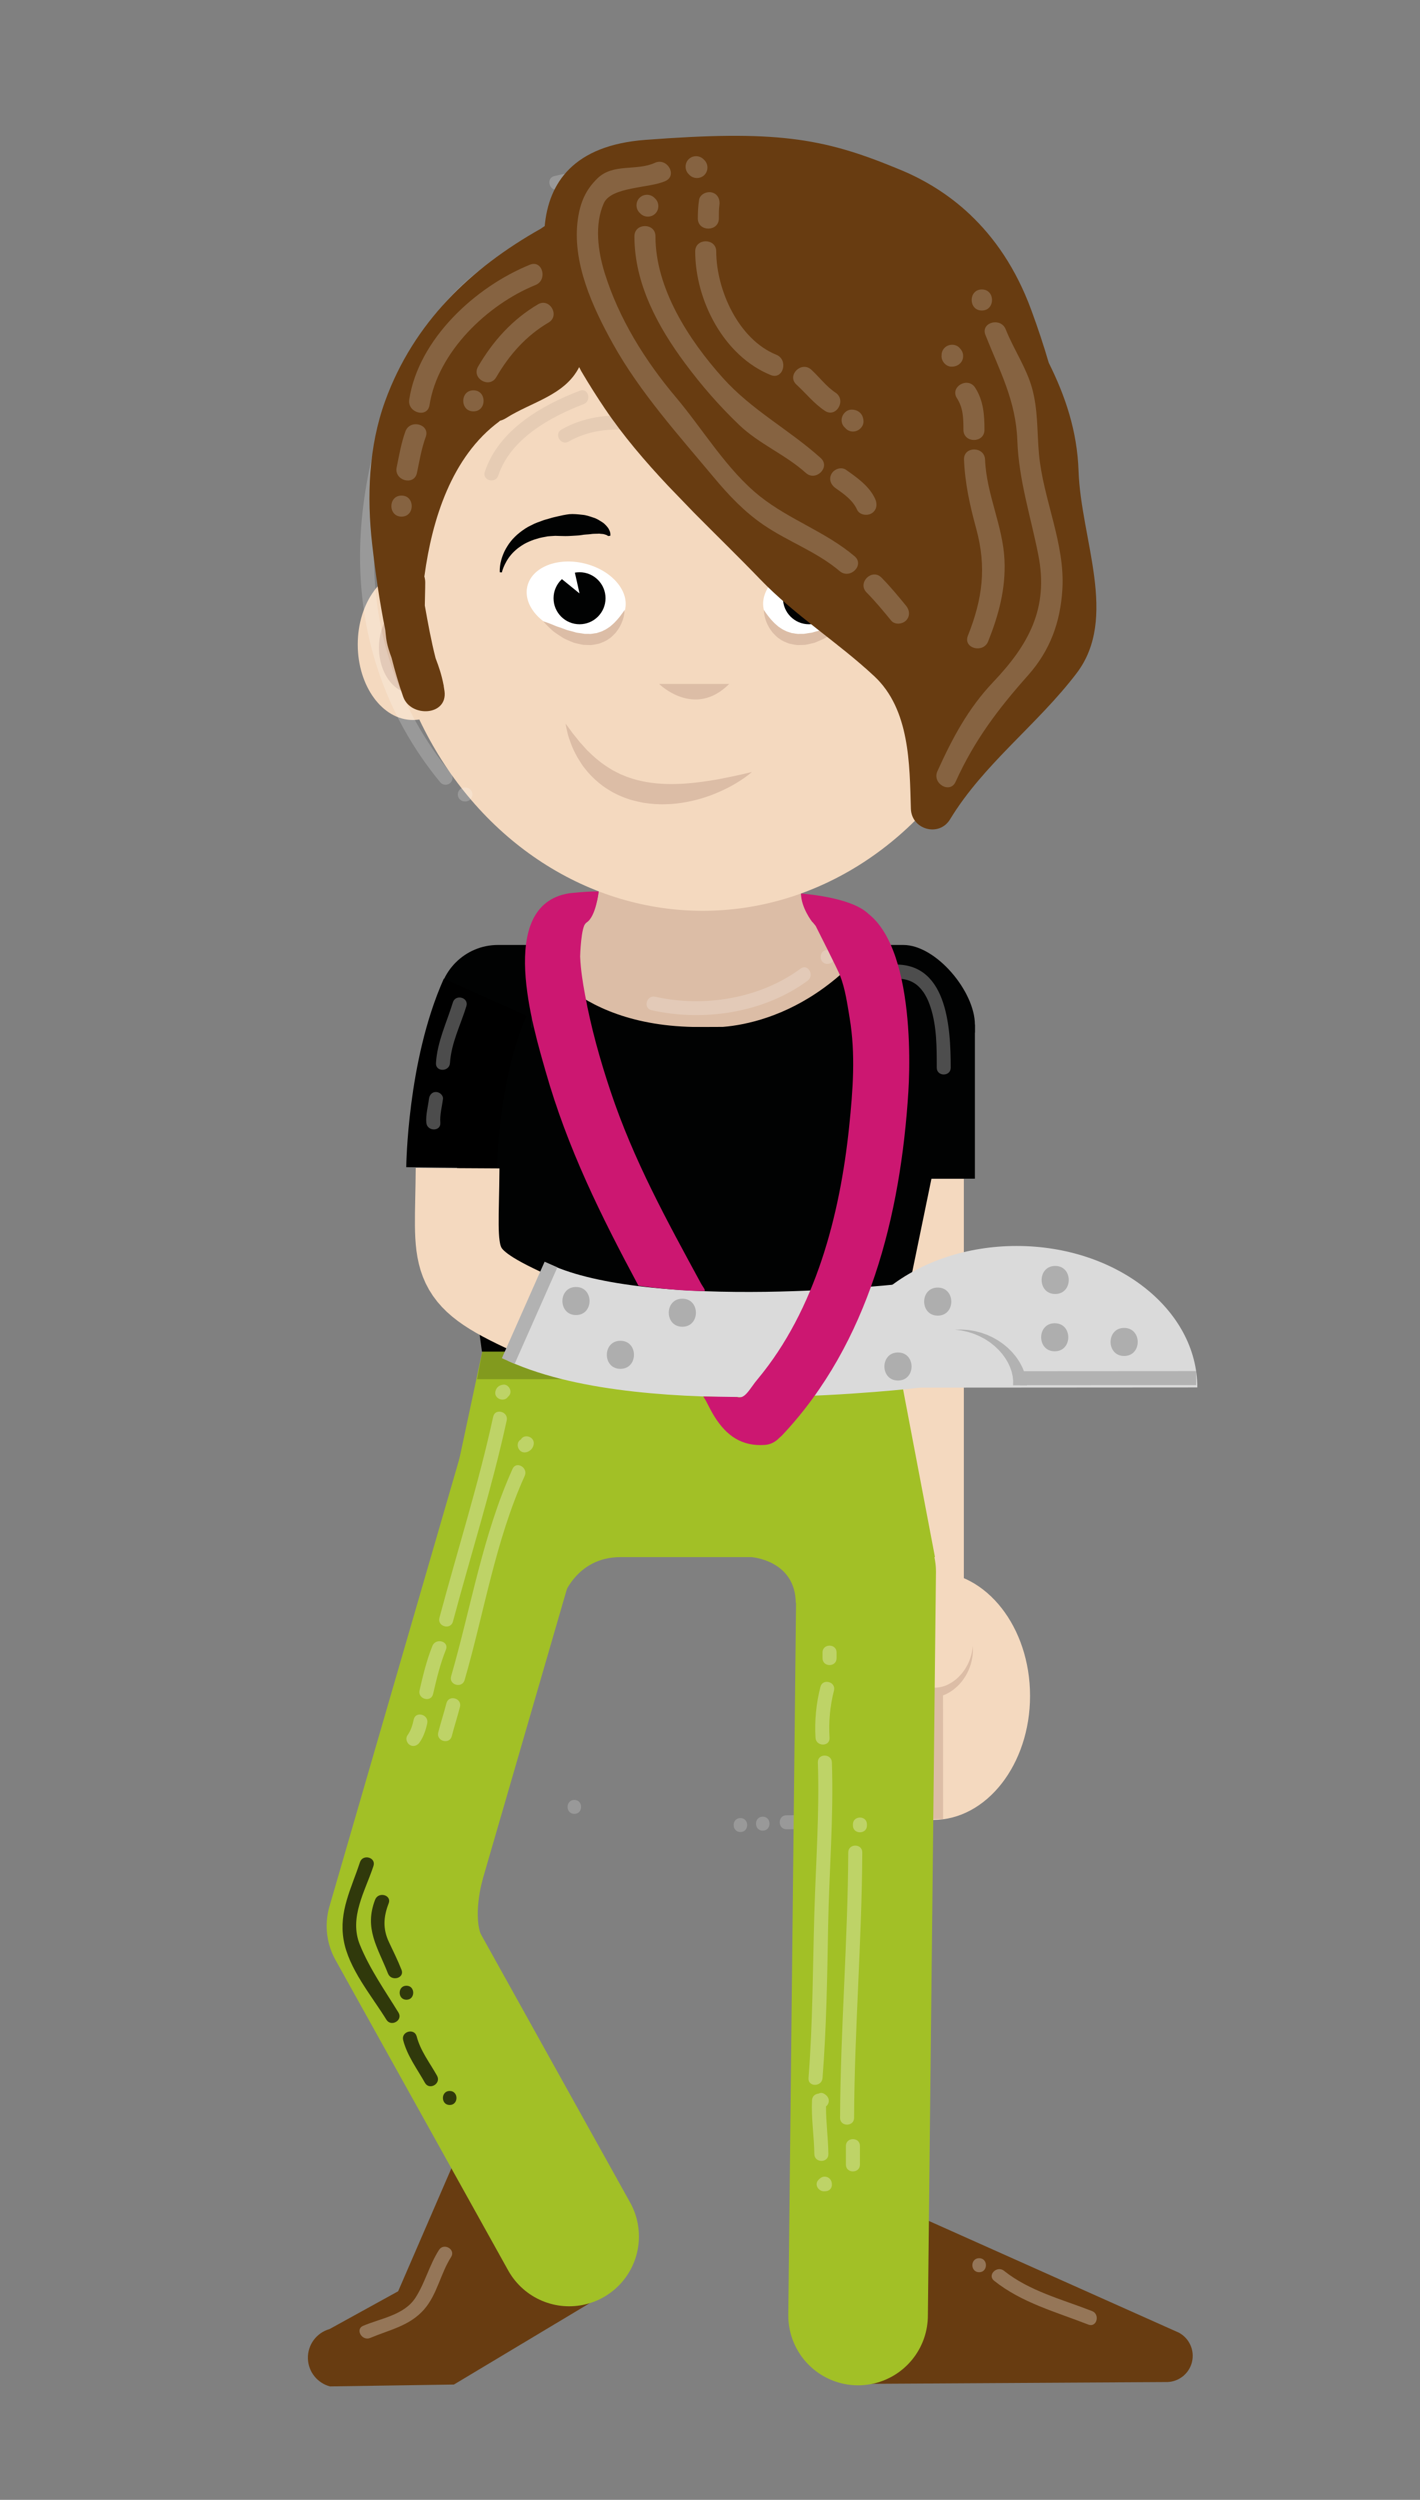 <?xml version="1.0" encoding="utf-8"?>
<!-- Generator: Adobe Illustrator 16.0.4, SVG Export Plug-In . SVG Version: 6.00 Build 0)  -->
<!DOCTYPE svg PUBLIC "-//W3C//DTD SVG 1.1//EN" "http://www.w3.org/Graphics/SVG/1.1/DTD/svg11.dtd">
<svg version="1.1" xmlns="http://www.w3.org/2000/svg" xmlns:xlink="http://www.w3.org/1999/xlink" x="0px" y="0px"
	 width="202.49px" height="356.28px" viewBox="0 0 202.49 356.28" enable-background="new 0 0 202.49 356.28" xml:space="preserve">
<rect x="0" y="0" width="202.49" height="356.28" fill="#808080" stroke="none"/>
<g id="BG">
</g>
<g id="Ebene_3">
</g>
<g id="Ebene_1">
	<g>
		
			<line fill="none" stroke="#F4D9BF" stroke-width="11.941" stroke-linejoin="round" stroke-miterlimit="10" x1="131.473" y1="168.014" x2="131.473" y2="225.561"/>
		<path fill="#DCBDA6" d="M75.69,134.685c16.248-0.723,7.316-19.084,7.316-19.084h16.839v34.918L73.773,139.29L75.69,134.685z"/>
		<path fill="#DCBDA6" d="M123.866,134.685c-16.247-0.723-7.318-19.084-7.318-19.084H99.709v34.918l26.071-11.229L123.866,134.685z"
			/>
		<path fill="#F4D9BF" d="M149.265,91.852c0,5.944-3.523,10.762-7.863,10.762c-4.343,0-7.864-4.818-7.864-10.762
			c0-5.945,3.521-10.763,7.864-10.763C145.741,81.089,149.265,85.907,149.265,91.852z"/>
		<path fill="#DCBDA6" d="M146.242,92.289c0,3.614-2.143,6.544-4.78,6.544c-2.642,0-4.782-2.93-4.782-6.544
			c0-3.613,2.141-6.543,4.782-6.543C144.1,85.745,146.242,88.675,146.242,92.289z"/>
		<ellipse fill="#F4D9BF" cx="58.878" cy="91.852" rx="7.864" ry="10.762"/>
		<ellipse fill="#DCBDA6" cx="58.818" cy="92.289" rx="4.78" ry="6.544"/>
		<path fill="#683C11" d="M71.133,293.409l-14.357,33.144l-9.789,5.39c-1.83,0.515-3.142,2.226-3.08,4.212
			c0.06,1.912,1.381,3.487,3.141,3.958l17.68-0.267l20.777-12.443L71.133,293.409z"/>
		<path fill="#683C11" d="M131.666,316.178l36.429,16.27c1.483,0.788,2.298,2.509,1.874,4.21c-0.41,1.643-1.845,2.754-3.451,2.832
			l-44.627,0.269L131.666,316.178z"/>
		<polygon fill="#A2C026" points="133.326,221.92 62.519,221.92 68.782,192.56 127.742,192.56 		"/>
		<path opacity="0.2" fill-rule="evenodd" clip-rule="evenodd" fill="#010202" d="M90.707,199.52 M115.41,196.563h13.197
			l-0.865-3.981H68.785l-0.748,3.981h17.176H115.41z M109.863,199.509"/>
		<polyline fill="#010202" points="137.317,146.2 127.742,192.637 68.723,192.637 62.475,146.531 		"/>
		<ellipse fill="#F4D9BF" cx="100.208" cy="78.397" rx="45.777" ry="51.413"/>
		
			<ellipse transform="matrix(-0.238 0.971 -0.971 -0.238 184.452 25.789)" fill="#FFFFFF" cx="82.114" cy="85.217" rx="5.075" ry="7.165"/>
		<circle fill="#010202" cx="82.642" cy="85.263" r="3.707"/>
		<path fill="#F4D9BF" d="M98.438,84.54c0,0,1.217-5.28,2.531,0h1.561v-6.872h-5.504v6.872H98.438z"/>
		<path fill="#F4D9BF" d="M95.531,97.493c0,0-0.629,2.929,2.688,2.929l-3.344,2.057l-2.428-2.986L95.531,97.493z"/>
		<path fill="#F4D9BF" d="M104.213,97.493c0,0,0.631,2.929-2.687,2.929l3.343,2.057l2.428-2.986L104.213,97.493z"/>
		<path fill="#FFFFFF" d="M81.912,81.332l0.729,3.247l-2.606-2.115C80.035,82.463,80.649,81.092,81.912,81.332z"/>
		<g>
			<path fill="#010202" d="M71.268,81.564c0,0-0.028-0.323,0.035-0.867c0.061-0.548,0.248-1.331,0.68-2.208
				c0.221-0.436,0.503-0.889,0.854-1.339c0.356-0.443,0.79-0.869,1.28-1.258c0.492-0.378,1.031-0.758,1.623-1.026
				c0.581-0.319,1.205-0.514,1.828-0.747l0.943-0.269c0.183-0.049,0.259-0.092,0.529-0.145l0.438-0.101
				c0.581-0.14,1.154-0.256,1.714-0.324c0.568-0.049,1.241,0.018,1.806,0.084c0.574,0.039,1.131,0.24,1.617,0.405
				c0.479,0.136,0.941,0.448,1.304,0.681c0.365,0.237,0.655,0.604,0.84,0.855c0.175,0.323,0.271,0.555,0.274,0.761
				c0.021,0.174-0.009,0.302-0.006,0.294l-0.295,0.04c-0.008-0.003-0.04-0.037-0.17-0.103c-0.096-0.068-0.305-0.119-0.494-0.175
				c-0.105-0.024-0.255-0.024-0.381-0.038c-0.127-0.018-0.247-0.04-0.428-0.019c-0.338,0.019-0.639-0.01-1.067,0.063
				c-0.407,0.053-0.811,0.041-1.272,0.132c-0.468,0.083-0.887,0.068-1.439,0.115c-0.562,0.042-1.146,0.037-1.742,0.012l-0.449-0.015
				c-0.023-0.015-0.239,0.008-0.352,0.011c-0.274,0.01-0.548,0.041-0.825,0.06c-0.528,0.106-1.083,0.175-1.58,0.353
				c-0.517,0.141-0.996,0.344-1.454,0.562c-0.455,0.224-0.859,0.5-1.236,0.781c-0.369,0.292-0.691,0.605-0.965,0.924
				c-0.545,0.641-0.862,1.296-1.062,1.762c-0.195,0.476-0.25,0.758-0.25,0.758L71.268,81.564z"/>
		</g>
		<path fill="#FFFFFF" d="M117.096,90.146c3.844-0.945,6.415-3.915,5.748-6.639c-0.67-2.721-4.327-4.163-8.172-3.218
			c-3.84,0.943-6.414,3.916-5.745,6.637C109.596,89.648,113.253,91.089,117.096,90.146z"/>
		<circle fill="#010202" cx="115.358" cy="85.263" r="3.708"/>
		<path fill="#FFFFFF" d="M116.086,81.332l-0.201,2.64l2.076-1.508C117.961,82.463,117.35,81.091,116.086,81.332z"/>
		<g>
			<path fill="#010202" d="M126.436,81.585c0,0-0.055-0.283-0.25-0.758c-0.2-0.466-0.518-1.121-1.062-1.762
				c-0.273-0.319-0.596-0.633-0.965-0.925c-0.377-0.281-0.781-0.557-1.236-0.781c-0.458-0.218-0.938-0.421-1.454-0.562
				c-0.497-0.178-1.052-0.246-1.579-0.353c-0.278-0.019-0.552-0.049-0.826-0.06c-0.111-0.002-0.328-0.025-0.352-0.011l-0.449,0.015
				c-0.596,0.026-1.18,0.03-1.742-0.012c-0.553-0.047-0.972-0.032-1.439-0.115c-0.462-0.092-0.865-0.079-1.271-0.133
				c-0.429-0.072-0.73-0.044-1.067-0.063c-0.181-0.021-0.301,0.001-0.428,0.019c-0.126,0.014-0.275,0.014-0.381,0.038
				c-0.19,0.056-0.399,0.107-0.495,0.175c-0.129,0.066-0.162,0.099-0.168,0.103l-0.297-0.04c0.004,0.008-0.026-0.12-0.004-0.293
				c0.003-0.206,0.099-0.438,0.272-0.761c0.185-0.25,0.476-0.618,0.841-0.855c0.361-0.233,0.824-0.545,1.303-0.681
				c0.486-0.166,1.044-0.366,1.618-0.405c0.563-0.066,1.237-0.133,1.806-0.084c0.559,0.067,1.133,0.184,1.713,0.324l0.438,0.101
				c0.271,0.053,0.347,0.096,0.529,0.145l0.943,0.269c0.623,0.233,1.248,0.428,1.828,0.747c0.592,0.269,1.131,0.649,1.623,1.027
				c0.49,0.39,0.924,0.815,1.28,1.258c0.352,0.45,0.634,0.904,0.854,1.339c0.432,0.876,0.62,1.659,0.68,2.207
				c0.064,0.544,0.036,0.867,0.036,0.867L126.436,81.585z"/>
		</g>
		<g>
			<path fill="#DCBDA6" d="M107.212,110.028c0,0-0.372,0.348-1.097,0.855c-0.725,0.508-1.803,1.18-3.191,1.81
				c-0.694,0.317-1.461,0.641-2.3,0.91c-0.835,0.282-1.743,0.511-2.698,0.699c-0.959,0.168-1.965,0.308-3.006,0.318
				c-1.039,0.043-2.107-0.049-3.168-0.21c-1.057-0.196-2.111-0.465-3.096-0.889c-0.994-0.396-1.91-0.938-2.733-1.53
				c-0.813-0.61-1.526-1.281-2.124-1.973c-0.282-0.361-0.578-0.691-0.814-1.045c-0.226-0.359-0.443-0.706-0.652-1.04
				c-0.369-0.688-0.697-1.318-0.901-1.911c-0.213-0.588-0.408-1.089-0.497-1.529c-0.209-0.866-0.29-1.36-0.29-1.36
				s0.325,0.401,0.825,1.103c0.23,0.361,0.605,0.743,0.951,1.214c0.172,0.237,0.384,0.467,0.61,0.705
				c0.226,0.236,0.431,0.506,0.679,0.757c0.504,0.496,1.051,1.012,1.662,1.5c0.608,0.491,1.284,0.944,2.001,1.364
				c0.366,0.196,0.745,0.383,1.124,0.572c0.402,0.144,0.781,0.345,1.198,0.47c0.817,0.287,1.678,0.5,2.556,0.649
				c3.529,0.607,7.312,0.098,10.155-0.4c1.42-0.271,2.623-0.526,3.468-0.723C106.725,110.143,107.212,110.028,107.212,110.028z"/>
		</g>
		<g>
			<path fill="#DCBDA6" d="M108.927,86.926c0,0,0.118,0.2,0.351,0.516c0.227,0.317,0.559,0.757,1,1.204
				c0.207,0.236,0.48,0.433,0.73,0.667c0.289,0.185,0.569,0.405,0.9,0.542c0.307,0.188,0.673,0.249,1.012,0.379
				c0.375,0.018,0.727,0.157,1.12,0.105l0.577-0.002c0.193-0.021,0.39-0.062,0.584-0.09c0.195-0.028,0.389-0.057,0.58-0.084
				c0.192-0.055,0.381-0.109,0.567-0.163c0.373-0.109,0.753-0.169,1.091-0.32c0.341-0.135,0.675-0.245,0.988-0.346
				c0.313-0.097,0.58-0.241,0.836-0.333c0.248-0.105,0.476-0.185,0.662-0.253c0.375-0.134,0.601-0.2,0.601-0.2
				s-0.147,0.175-0.425,0.463c-0.141,0.142-0.31,0.319-0.516,0.508c-0.21,0.184-0.423,0.43-0.714,0.614
				c-0.282,0.199-0.592,0.415-0.933,0.625c-0.326,0.234-0.723,0.402-1.133,0.578c-0.205,0.086-0.416,0.173-0.628,0.262
				c-0.225,0.063-0.458,0.115-0.693,0.167c-0.236,0.047-0.47,0.116-0.716,0.143l-0.754,0.022c-0.5,0.043-1.014-0.121-1.503-0.209
				c-0.472-0.194-0.948-0.357-1.327-0.659c-0.416-0.246-0.711-0.604-1.008-0.905c-0.258-0.337-0.492-0.657-0.644-0.985
				c-0.343-0.633-0.479-1.211-0.548-1.611C108.916,87.159,108.927,86.926,108.927,86.926z"/>
		</g>
		<g>
			<path fill="#DCBDA6" d="M89.066,86.926c0,0,0.011,0.233-0.06,0.634c-0.069,0.4-0.206,0.978-0.549,1.611
				c-0.151,0.329-0.386,0.648-0.644,0.985c-0.297,0.301-0.593,0.659-1.008,0.905c-0.379,0.302-0.856,0.465-1.328,0.659
				c-0.488,0.088-1.002,0.252-1.504,0.209l-0.754-0.022c-0.244-0.027-0.479-0.095-0.715-0.143c-0.234-0.052-0.469-0.104-0.693-0.167
				c-0.213-0.089-0.422-0.176-0.629-0.262c-0.409-0.176-0.806-0.344-1.133-0.578c-0.34-0.21-0.65-0.426-0.932-0.625
				c-0.291-0.185-0.504-0.43-0.714-0.614c-0.206-0.188-0.376-0.366-0.517-0.508c-0.277-0.289-0.424-0.463-0.424-0.463
				s0.226,0.066,0.601,0.2c0.187,0.069,0.413,0.148,0.661,0.253c0.256,0.092,0.523,0.236,0.838,0.333
				c0.312,0.102,0.646,0.211,0.987,0.346c0.338,0.151,0.718,0.211,1.091,0.32c0.186,0.054,0.375,0.108,0.566,0.163
				c0.191,0.028,0.387,0.056,0.582,0.084c0.193,0.027,0.39,0.068,0.583,0.09l0.577,0.002c0.394,0.052,0.745-0.087,1.12-0.105
				c0.339-0.13,0.706-0.191,1.012-0.379c0.332-0.137,0.611-0.356,0.901-0.542c0.25-0.233,0.523-0.43,0.73-0.667
				c0.441-0.447,0.773-0.887,1-1.204C88.947,87.126,89.066,86.926,89.066,86.926z"/>
		</g>
		<path fill="#010202" d="M71.014,134.675c-4.705,0-8.518,3.813-8.518,8.517v3.97H75.83v-12.487H71.014z"/>
		<path fill="#010202" d="M128.8,134.675c4.702,0,10.218,6.648,10.218,11.351v1.136h-15.033v-12.487H128.8z"/>
		<path fill="#010202" d="M75.83,134.675c0,0,5.007,11.697,23.947,11.697c0,0,12.969,1.686,24.207-11.697v14.709H75.83V134.675z"/>
		<path fill="#F4D9BF" d="M133.02,224.002c7.65-0.005,13.857,7.912,13.864,17.681c0.005,9.773-6.191,17.695-13.842,17.699"/>
		<g>
			<path fill="#DCBDA6" d="M138.721,234.577c0,0,0.004,0.151,0.012,0.416c0.004,0.132,0.012,0.292-0.007,0.478
				c-0.019,0.184-0.013,0.4-0.058,0.625c-0.07,0.453-0.173,0.99-0.387,1.534c-0.199,0.549-0.484,1.116-0.853,1.634
				c-0.357,0.526-0.798,1.004-1.275,1.388c-0.468,0.397-0.981,0.685-1.447,0.886c-0.468,0.198-0.894,0.3-1.194,0.348
				c-0.306,0.039-0.48,0.061-0.48,0.061l-0.001-1.429c0,0,0.126,0.002,0.347,0.007c0.223-0.002,0.547-0.027,0.933-0.126
				c0.77-0.185,1.788-0.732,2.562-1.584c0.399-0.413,0.736-0.891,0.997-1.373c0.275-0.477,0.448-0.968,0.58-1.394
				c0.076-0.212,0.1-0.414,0.145-0.591c0.046-0.177,0.062-0.337,0.077-0.469C138.703,234.727,138.721,234.577,138.721,234.577z"/>
		</g>
		
			<line fill="none" stroke="#DCBDA6" stroke-width="1.429" stroke-miterlimit="10" x1="133.759" y1="241.232" x2="133.771" y2="259.261"/>
		<path fill="#DADADA" d="M119.197,197.775c-0.006-11.145,11.523-20.187,25.758-20.198c14.23-0.008,25.771,9.019,25.784,20.163"/>
		<g>
			<path fill="#B2B2B2" d="M136.185,189.513c0,0,0.21-0.006,0.579-0.016c0.184-0.006,0.406-0.017,0.666,0.01
				c0.256,0.026,0.558,0.018,0.871,0.081c0.314,0.057,0.665,0.09,1.02,0.196c0.361,0.083,0.736,0.194,1.116,0.342
				c0.392,0.122,0.761,0.326,1.156,0.501c0.371,0.217,0.767,0.418,1.12,0.685c0.374,0.24,0.704,0.54,1.044,0.823
				c0.309,0.314,0.633,0.612,0.89,0.953c0.283,0.321,0.502,0.676,0.723,1.008c0.191,0.348,0.383,0.679,0.512,1.008
				c0.127,0.331,0.26,0.632,0.319,0.92c0.069,0.285,0.149,0.531,0.165,0.745c0.055,0.425,0.085,0.668,0.085,0.668l-1.99,0.001
				c0,0,0.004-0.176,0.011-0.484c0.017-0.156-0.022-0.343-0.039-0.563c-0.008-0.222-0.08-0.463-0.137-0.735
				c-0.06-0.271-0.175-0.555-0.285-0.86c-0.14-0.293-0.271-0.616-0.471-0.92c-0.172-0.321-0.414-0.614-0.64-0.929
				c-0.259-0.287-0.509-0.598-0.811-0.86c-0.28-0.287-0.608-0.518-0.918-0.769c-0.335-0.21-0.65-0.454-0.995-0.619
				c-0.332-0.191-0.668-0.347-0.998-0.476c-0.322-0.152-0.647-0.231-0.942-0.332c-0.296-0.107-0.576-0.138-0.823-0.202
				c-0.246-0.063-0.47-0.086-0.652-0.107C136.394,189.539,136.185,189.513,136.185,189.513z"/>
		</g>
		
			<line fill="none" stroke="#B2B2B2" stroke-width="1.99" stroke-miterlimit="10" x1="145.453" y1="196.423" x2="170.57" y2="196.407"/>
		<path fill="none" stroke="#000000" stroke-width="12.937" stroke-linejoin="round" stroke-miterlimit="10" d="M69.195,142.121
			c-4.631,10.335-4.797,24.304-4.797,24.304"/>
		<path fill="#DCBDA6" d="M93.993,97.478c0,0,5.014,4.974,9.989,0"/>
		<rect x="122.477" y="146.026" fill="#010202" width="16.541" height="21.96"/>
		<g>
			<path fill="#DCBDA6" d="M125.697,57.19c0,0-1.736-0.505-4.309-1.043c-0.646-0.125-1.344-0.255-2.08-0.376
				c-0.735-0.127-1.518-0.205-2.316-0.306c-1.606-0.143-3.317-0.232-5.002-0.083c-0.84,0.068-1.682,0.153-2.486,0.335
				c-0.81,0.167-1.598,0.364-2.344,0.619c-0.74,0.264-1.447,0.551-2.104,0.868c-0.642,0.34-1.254,0.668-1.791,1.025
				c-0.548,0.34-1.013,0.714-1.447,1.024c-0.397,0.349-0.783,0.626-1.066,0.889c-0.568,0.526-0.915,0.825-0.915,0.825
				s0.208-0.395,0.613-1.081c0.206-0.34,0.497-0.724,0.831-1.172c0.361-0.419,0.756-0.924,1.275-1.381
				c0.496-0.486,1.087-0.959,1.75-1.411c0.669-0.441,1.404-0.875,2.215-1.218c0.811-0.335,1.663-0.674,2.566-0.863
				c0.896-0.225,1.824-0.348,2.752-0.442c0.93-0.05,1.859-0.061,2.768,0c0.91,0.034,1.791,0.198,2.638,0.337
				c1.689,0.323,3.215,0.81,4.475,1.323C124.25,56.079,125.697,57.19,125.697,57.19z"/>
		</g>
		<path fill="#F4D9BF" d="M81.435,56.342c-2.524,0.667-4.771,2.154-6.746,3.818c-1.053,0.887-2.062,1.907-2.904,3.041
			c-1.667,1.675-3.179,3.791-2.787,6.108c0.213,1.264,2.132,0.727,1.919-0.529c-0.055-0.321-0.01-0.648,0.089-0.969
			c0.382-0.012,0.757-0.223,0.907-0.69c0.292-0.921,0.764-1.767,1.33-2.552c0.599-0.61,1.244-1.177,1.883-1.72
			c2.058-1.746,4.404-3.385,6.878-4.487c0.2-0.089,0.334-0.213,0.417-0.354C83.021,57.389,82.483,56.065,81.435,56.342z"/>
		<path opacity="0.06" fill="#010202" d="M82.696,55.679c-5.536,2.117-11.588,5.62-13.566,11.574
			c-0.405,1.223,1.517,1.742,1.921,0.53c1.73-5.217,7.346-8.34,12.175-10.186C84.412,57.145,83.896,55.22,82.696,55.679z"/>
		<path opacity="0.06" fill="#010202" d="M91.717,55.282c-1.689-0.36-3.33-0.301-5.043-0.169c-1.269,0.099-1.278,2.09,0,1.99
			c1.523-0.118,3.008-0.223,4.514,0.098C92.438,57.467,92.971,55.548,91.717,55.282z"/>
		<path opacity="0.06" fill="#010202" d="M95.339,57.261c-0.042-0.043-0.087-0.088-0.132-0.133c-0.384-0.383-1.024-0.383-1.406,0
			c-0.385,0.384-0.385,1.025,0,1.408c0.043,0.044,0.086,0.088,0.131,0.132c0.385,0.384,1.024,0.384,1.407,0
			C95.724,58.286,95.724,57.645,95.339,57.261z"/>
		<path opacity="0.06" fill="#010202" d="M90.259,59.358c-3.503-0.406-7.104,0.097-10.189,1.86c-1.114,0.637-0.11,2.357,1.005,1.719
			c2.799-1.6,6.02-1.956,9.185-1.589C91.531,61.497,91.517,59.505,90.259,59.358z"/>
		<path opacity="0.2" fill="none" stroke="#FFFFFF" stroke-width="1.99" stroke-linecap="round" stroke-miterlimit="10" d="
			M137.317,40.943c0,0,20.747,13.89,12.572,40.196"/>
		<path opacity="0.2" fill="none" stroke="#FFFFFF" stroke-width="1.99" stroke-linecap="round" stroke-miterlimit="10" d="
			M63.536,110.848c-6.927-8.397-15.059-23.902-9.168-46.877c8.128-31.711,31.511-33.736,41.859-27.168"/>
		<path opacity="0.2" fill="none" stroke="#FFFFFF" stroke-width="1.99" stroke-linecap="round" stroke-miterlimit="10" d="
			M104.703,44.483c0,0,35.611-9.634,37.519,31.247"/>
		<path opacity="0.2" fill="#FFFFFF" d="M83.523,36.739c-2.292,0.716-4.581,1.421-6.787,2.385c-2.253,0.984-4.263,2.362-6.133,3.948
			c-3.963,3.36-7.89,7.086-10.164,11.837c-0.551,1.152,1.165,2.162,1.719,1.005c2.164-4.519,5.856-8.013,9.609-11.227
			c1.751-1.501,3.618-2.757,5.713-3.728c2.106-0.976,4.365-1.612,6.574-2.302C85.273,38.276,84.754,36.355,83.523,36.739z"/>
		<path opacity="0.2" fill="#FFFFFF" d="M66.373,112.233h-0.1c-0.541,0-0.993,0.453-0.993,0.995c0,0.543,0.452,0.997,0.993,0.997
			h0.1c0.545,0,0.996-0.453,0.996-0.997C67.369,112.686,66.918,112.233,66.373,112.233z"/>
		<path opacity="0.2" fill="#FFFFFF" d="M60.664,57.844c-0.158-0.148-0.379-0.244-0.657-0.244c-0.429,0-0.716,0.223-0.856,0.519
			c-0.041,0.064-0.076,0.134-0.105,0.212c-0.385,1.055-0.788,2.101-1.094,3.184c-0.349,1.238,1.573,1.763,1.92,0.529
			c0.305-1.083,0.709-2.129,1.094-3.185C61.132,58.405,60.962,58.048,60.664,57.844z"/>
		<path opacity="0.2" fill="#FFFFFF" d="M58.016,64.467c-0.541,0-0.996,0.452-0.996,0.995v0.1c0,0.542,0.455,0.995,0.996,0.995
			c0.543,0,0.994-0.453,0.994-0.995v-0.1C59.01,64.919,58.559,64.467,58.016,64.467z"/>
		<path opacity="0.2" fill="#FFFFFF" d="M87.072,36.404c-1.282,0-1.282,1.99,0,1.99C88.357,38.395,88.357,36.404,87.072,36.404z"/>
		<path opacity="0.2" fill="#FFFFFF" d="M99.213,37.897h-0.1c-0.543,0-0.994,0.453-0.994,0.995c0,0.542,0.451,0.996,0.994,0.996h0.1
			c0.545,0,0.996-0.453,0.996-0.996C100.209,38.35,99.758,37.897,99.213,37.897z"/>
		<path opacity="0.2" fill="#FFFFFF" d="M84.286,24.562c-1.772-0.172-3.52,0.113-5.239,0.534c-1.248,0.303-0.717,2.222,0.53,1.918
			c1.562-0.381,3.101-0.619,4.709-0.462C85.564,26.677,85.553,24.685,84.286,24.562z"/>
		<path opacity="0.2" fill="#FFFFFF" d="M87.87,24.96c-1.284,0-1.284,1.991,0,1.991C89.152,26.951,89.152,24.96,87.87,24.96z"/>
		<path opacity="0.2" fill="#FFFFFF" d="M101.402,44.465c-1.283,0-1.283,1.991,0,1.991
			C102.688,46.456,102.688,44.465,101.402,44.465z"/>
		<path opacity="0.2" fill="#FFFFFF" d="M134.307,37.734c-1.593-0.588-2.959-2.161-4.809-1.692
			c-1.243,0.314-0.714,2.234,0.529,1.918c0.542-0.135,1.231,0.366,1.677,0.618c0.68,0.387,1.334,0.801,2.073,1.074
			C134.983,40.099,135.5,38.175,134.307,37.734z"/>
		<path opacity="0.2" fill="#FFFFFF" d="M126.181,34.514c-0.288,0-0.552,0.131-0.733,0.334c-0.023,0.019-0.049,0.036-0.068,0.056
			c-0.367,0.369-0.402,1.044,0,1.407c0.167,0.152,0.283,0.227,0.5,0.297c0.178,0.047,0.354,0.047,0.529,0
			c0.174-0.026,0.324-0.148,0.453-0.258c0.236-0.205,0.312-0.542,0.312-0.842C127.178,34.966,126.723,34.514,126.181,34.514z"/>
		<path opacity="0.2" fill="#FFFFFF" d="M132.358,54.508c-1.299-1.537-2.735-2.91-4.36-4.098c-0.76-0.555-1.563-1.021-2.439-1.371
			c-0.865-0.347-1.804-0.619-2.555-1.198c-1-0.775-2.42,0.623-1.406,1.407c1.467,1.135,3.295,1.502,4.843,2.5
			c1.725,1.11,3.196,2.607,4.511,4.167C131.777,56.897,133.179,55.482,132.358,54.508z"/>
		<path opacity="0.2" fill="#FFFFFF" d="M148.339,62.013c-0.747-2.247-1.466-4.526-2.532-6.646
			c-1.059-2.097-2.684-3.857-3.938-5.832c-0.689-1.079-2.411-0.082-1.718,1.004c1.138,1.792,2.525,3.413,3.612,5.242
			c1.231,2.075,1.898,4.485,2.654,6.761C146.822,63.754,148.742,63.234,148.339,62.013z"/>
		<path opacity="0.2" fill="#FFFFFF" d="M147.777,64.964c-0.545,0-0.997,0.453-0.997,0.996v0.099c0,0.542,0.452,0.995,0.997,0.995
			c0.541,0,0.994-0.453,0.994-0.995V65.96C148.771,65.417,148.318,64.964,147.777,64.964z"/>
		<path opacity="0.2" fill="#FFFFFF" d="M114.169,138.043c-5.792,4.275-13.762,5.576-20.728,4.013
			c-1.25-0.28-1.782,1.639-0.529,1.92c7.447,1.669,16.049,0.371,22.26-4.214C116.192,139.008,115.203,137.28,114.169,138.043z"/>
		<path opacity="0.2" fill="#FFFFFF" d="M117.987,135.386c-1.282,0-1.282,1.991,0,1.991
			C119.272,137.376,119.272,135.386,117.987,135.386z"/>
		<path opacity="0.3" fill="#FFFFFF" d="M126.88,137.509c-1.27,0.117-1.278,2.107,0,1.99c1.317-0.122,2.708-0.015,3.795,0.827
			c1.032,0.802,1.626,2.01,2.022,3.226c0.898,2.754,0.879,5.754,0.883,8.619c0,1.284,1.99,1.284,1.99,0
			C135.566,146.297,135.055,136.758,126.88,137.509z"/>
		<path opacity="0.2" fill="#FFFFFF" d="M124.689,258.515c-4.182,0.007-8.359,0.194-12.539,0.2c-1.283,0.002-1.283,1.993,0,1.991
			c4.18-0.006,8.357-0.193,12.539-0.2C125.973,260.504,125.973,258.515,124.689,258.515z"/>
		<path opacity="0.2" fill="#FFFFFF" d="M108.768,258.915c-1.285,0-1.285,1.991,0,1.991
			C110.051,260.905,110.051,258.915,108.768,258.915z"/>
		<path opacity="0.2" fill="#FFFFFF" d="M105.582,259.113c-1.283,0-1.283,1.99,0,1.99
			C106.867,261.103,106.867,259.113,105.582,259.113z"/>
		<path opacity="0.2" fill="#FFFFFF" d="M81.898,256.525c-1.282,0-1.282,1.99,0,1.99C83.184,258.515,83.184,256.525,81.898,256.525z
			"/>
		<path fill="#683C11" d="M153.799,67.099c-0.191-5.665-1.883-10.656-4.248-15.393c-0.706-2.418-1.543-4.951-2.524-7.607
			c-2.164-5.856-5.227-10.233-8.698-13.513l0.005-0.004c-0.023-0.022-0.05-0.041-0.073-0.063c-2.803-2.632-5.869-4.541-8.955-5.925
			c-0.144-0.066-0.292-0.128-0.438-0.192c-0.382-0.166-0.764-0.324-1.146-0.474c-10.489-4.312-17.242-5.396-35.719-3.991
			c-10.222,0.777-13.768,6.122-14.33,12.287c-0.178,0.106-0.353,0.225-0.524,0.352c-10.097,5.674-18.189,13.481-22.22,24.559
			c-2.367,6.508-2.631,13.658-1.855,20.465c0.449,3.944,1.037,8.112,1.869,12.197c0.041,0.391,0.075,0.781,0.127,1.172
			c0.129,0.965,0.425,1.875,0.764,2.77c0.483,1.908,1.029,3.776,1.66,5.564c1.053,2.984,6.359,2.748,5.893-0.797
			c-0.036-0.273-0.08-0.536-0.127-0.795c0.007,0,0.014-0.001,0.02-0.002c-0.014-0.04-0.025-0.081-0.039-0.121
			c-0.256-1.362-0.655-2.554-1.131-3.792c-0.625-2.463-1.088-4.987-1.533-7.5c0.012-1.152,0.062-2.282,0.061-3.29
			c-0.001-0.317-0.054-0.598-0.129-0.862c0.005-0.032,0.018-0.058,0.021-0.091c1.084-8.002,3.857-16.938,10.621-21.957
			c0.055-0.04,0.093-0.087,0.144-0.129c0.281-0.078,0.567-0.187,0.856-0.371c3.676-2.332,8.384-3.231,10.438-7.274
			c0.176,0.354,0.285,0.558,0.285,0.558c1.158,1.967,2.305,3.766,3.352,5.316c2.678,3.968,5.8,7.597,9.086,11.091l3.662,3.796
			c3.139,3.17,6.341,6.277,9.41,9.462c5.029,5.22,11.061,8.954,16.29,13.834c5.057,4.719,5.036,12.504,5.214,18.876
			c0.083,2.981,4.022,4.097,5.59,1.514c4.797-7.901,12.475-13.497,18.044-20.819C159.534,88.042,154.127,76.846,153.799,67.099z"/>
		<path opacity="0.2" fill="#FFFFFF" d="M75.569,37.726C67.794,40.874,59.691,48.31,58.355,56.94
			c-0.293,1.892,2.597,2.705,2.893,0.798c1.17-7.556,8.245-14.336,15.119-17.12C78.137,39.902,77.363,36.999,75.569,37.726z"/>
		<path opacity="0.2" fill="#FFFFFF" d="M76.711,43.376c-3.652,2.151-6.416,5.229-8.538,8.872c-0.976,1.675,1.618,3.184,2.591,1.514
			c1.871-3.211,4.238-5.896,7.462-7.795C79.891,44.986,78.382,42.393,76.711,43.376z"/>
		<path opacity="0.2" fill="#FFFFFF" d="M121.861,79.278c-4.107-3.479-9.26-5.188-13.457-8.514
			c-4.741-3.757-8.145-9.553-12.018-14.142c-4.392-5.203-8.129-11.191-10.16-17.713c-0.965-3.103-1.476-6.878-0.131-9.931
			c1.057-2.397,6.529-2.136,8.796-3.178c1.757-0.808,0.231-3.393-1.514-2.591c-2.601,1.196-5.933,0.03-8.175,2.208
			c-1.701,1.651-2.451,3.438-2.792,5.77c-0.899,6.154,2.109,12.633,5.012,17.845c3.826,6.872,9.354,13.007,14.374,19.014
			c2.139,2.56,4.334,4.884,7.092,6.766c3.53,2.412,7.55,3.79,10.852,6.586C121.207,82.642,123.34,80.53,121.861,79.278z"/>
		<path opacity="0.2" fill="#FFFFFF" d="M117.029,65.278c-4.572-4.106-9.791-6.776-13.979-11.446
			c-4.82-5.375-9.596-12.731-9.582-20.161c0.003-1.935-2.997-1.935-3,0c-0.012,6.695,3.302,12.837,7.204,18.09
			c2.356,3.171,4.875,6.069,7.735,8.804c2.838,2.715,6.578,4.21,9.5,6.833C116.342,68.688,118.471,66.573,117.029,65.278z"/>
		<path opacity="0.2" fill="#FFFFFF" d="M110.7,50.559c-5.381-2.176-8.554-9.212-8.565-14.72c-0.004-1.935-3.004-1.935-3,0
			c0.016,6.993,4.086,14.911,10.768,17.613C111.697,54.177,112.47,51.274,110.7,50.559z"/>
		<path opacity="0.2" fill="#FFFFFF" d="M148.153,64.666c-0.286-3.192-0.122-6.307-1.004-9.417c-0.823-2.903-2.63-5.515-3.735-8.309
			c-0.702-1.777-3.604-1.003-2.893,0.798c2.045,5.171,4.344,9.324,4.551,15.08c0.201,5.591,1.916,10.82,2.991,16.274
			c1.505,7.635-1.396,12.809-6.448,18.129c-3.571,3.761-5.812,7.997-7.942,12.694c-0.792,1.748,1.792,3.274,2.591,1.515
			c2.687-5.923,6.041-10.359,10.328-15.176c3.156-3.547,4.62-7.575,4.902-12.282C151.887,77.431,148.729,71.113,148.153,64.666z"/>
		<path opacity="0.2" fill="#FFFFFF" d="M143.238,79.803c-0.221-4.855-2.577-9.366-2.77-14.298c-0.076-1.928-3.076-1.936-3,0
			c0.133,3.405,0.846,6.562,1.74,9.844c1.504,5.518,0.891,10.034-1.188,15.257c-0.715,1.799,2.188,2.573,2.893,0.798
			C142.428,87.599,143.424,83.914,143.238,79.803z"/>
		<path opacity="0.2" fill="#FFFFFF" d="M129.195,86.32c-1.123-1.373-2.252-2.738-3.5-4c-1.361-1.377-3.482,0.745-2.121,2.121
			c1.248,1.262,2.377,2.628,3.5,4c0.519,0.634,1.586,0.535,2.121,0C129.816,87.82,129.713,86.952,129.195,86.32z"/>
		<path opacity="0.2" fill="#FFFFFF" d="M124.805,71.124c-0.819-1.82-2.579-3.053-4.163-4.164c-0.671-0.47-1.665-0.123-2.052,0.539
			c-0.439,0.749-0.131,1.583,0.538,2.052c1.189,0.834,2.473,1.723,3.087,3.086c0.336,0.746,1.403,0.918,2.052,0.539
			C125.027,72.73,125.141,71.869,124.805,71.124z"/>
		<path opacity="0.2" fill="#FFFFFF" d="M119.142,55.96c-1.318-0.874-2.288-2.202-3.446-3.265c-1.422-1.306-3.549,0.811-2.121,2.121
			c1.36,1.249,2.5,2.704,4.054,3.735C119.245,59.623,120.746,57.024,119.142,55.96z"/>
		<path opacity="0.2" fill="#FFFFFF" d="M121.51,58.38c-0.817-0.043-1.5,0.715-1.5,1.5c0,0.459,0.203,0.843,0.516,1.11
			c0.267,0.312,0.65,0.515,1.109,0.515c0.785,0,1.543-0.683,1.5-1.5C123.084,59.041,122.475,58.431,121.51,58.38z"/>
		<path opacity="0.2" fill="#FFFFFF" d="M100.445,22.82c-0.041-0.042-0.083-0.083-0.125-0.125c-0.578-0.578-1.543-0.578-2.121,0
			c-0.578,0.578-0.578,1.543,0,2.121c0.041,0.042,0.083,0.083,0.125,0.125c0.578,0.578,1.543,0.578,2.121,0
			C101.023,24.363,101.023,23.397,100.445,22.82z"/>
		<path opacity="0.2" fill="#FFFFFF" d="M93.445,28.32c-0.041-0.042-0.083-0.083-0.125-0.125c-0.578-0.578-1.543-0.578-2.121,0
			c-0.578,0.578-0.578,1.543,0,2.121c0.041,0.042,0.083,0.083,0.125,0.125c0.578,0.578,1.543,0.578,2.121,0
			C94.023,29.863,94.023,28.897,93.445,28.32z"/>
		<path opacity="0.2" fill="#FFFFFF" d="M101.533,27.434c-0.718-0.198-1.721,0.238-1.845,1.047
			c-0.136,0.885-0.179,1.755-0.179,2.649c-0.001,1.935,2.999,1.935,3,0c0-0.599-0.008-1.335,0.071-1.851
			C102.705,28.472,102.39,27.669,101.533,27.434z"/>
		<path opacity="0.2" fill="#FFFFFF" d="M139.055,55.249c-1.047-1.618-3.645-0.116-2.59,1.514c0.898,1.39,0.918,2.887,0.92,4.493
			c0.002,1.935,3.002,1.935,3,0C140.383,59.134,140.238,57.077,139.055,55.249z"/>
		<path opacity="0.2" fill="#FFFFFF" d="M140.01,41.255c-1.935,0-1.935,3,0,3S141.944,41.255,140.01,41.255z"/>
		<path opacity="0.2" fill="#FFFFFF" d="M136.82,49.57c-0.562-0.594-1.555-0.566-2.121,0c-0.302,0.301-0.439,0.694-0.43,1.085
			c-0.002,0.034-0.01,0.065-0.01,0.101c0,0.783,0.683,1.545,1.5,1.5l0.084-0.004c0.815-0.045,1.5-0.648,1.5-1.5
			C137.344,50.269,137.143,49.91,136.82,49.57z"/>
		<path opacity="0.2" fill="#FFFFFF" d="M67.51,55.63c-1.935,0-1.935,3,0,3S69.444,55.63,67.51,55.63z"/>
		<path opacity="0.2" fill="#FFFFFF" d="M57.813,61.481c-0.608,1.661-0.889,3.4-1.25,5.125c-0.396,1.888,2.495,2.69,2.893,0.798
			c0.362-1.725,0.642-3.465,1.25-5.125C61.373,60.458,58.474,59.681,57.813,61.481z"/>
		<path opacity="0.2" fill="#FFFFFF" d="M57.26,70.63c-1.935,0-1.935,3,0,3S59.194,70.63,57.26,70.63z"/>
		<path fill="none" stroke="#DADADA" stroke-width="15" stroke-linejoin="round" stroke-miterlimit="10" d="M75.547,187.122
			c16.926,7.706,54.732,3.202,54.732,3.202"/>
		<path fill="none" stroke="#F4D9BF" stroke-width="11.941" stroke-linejoin="round" stroke-miterlimit="10" d="M65.252,166.486
			c-0.082,13.51-1.704,15.173,10.295,20.636"/>
		
			<line fill="none" stroke="#B2B2B2" stroke-width="1.99" stroke-miterlimit="10" x1="78.572" y1="180.222" x2="72.476" y2="193.976"/>
		<path fill="#CC1771" d="M116.32,131.972c0.134,0.282,3.115,6.147,3.473,7.069c0.737,1.895,1.03,4.035,1.363,6.029
			c0.863,5.16,0.475,10.271-0.071,15.531c-1.307,12.569-4.788,26.03-13.027,35.933c-1.079,1.242-1.813,2.985-2.954,2.566
			l-4.812-0.071c0.124,0.225,0.27,0.419,0.388,0.648c0.392,0.759,0.768,1.523,1.224,2.248c1.706,2.706,3.884,4.248,7.195,4.004
			c0.807-0.06,1.503-0.45,2.042-1.015c0.146-0.12,0.29-0.248,0.432-0.398c12.358-13.136,16.859-31.343,17.959-48.94
			c0.431-6.896,0.344-26.78-10.035-26.827c-1.889-0.009-3.177,1.07-3.79,2.437"/>
		<path fill="#CC1771" d="M100.399,184.002c0.344,0-0.218-0.673-0.403-1.016c-4.97-9.153-9.639-17.603-12.94-27.479
			c-1.502-4.492-2.78-9.07-3.632-13.731c-0.328-1.799-0.609-3.484-0.697-5.444c0,0,0.104-4.383,0.869-4.826
			c1.401-0.81,1.775-4.458,1.775-4.458c-1.554-0.04-4.227,0.267-4.227,0.267c-10.486,1.677-5.062,19.305-3.35,25.34
			c3.137,11.039,7.92,20.655,13.246,30.583C91.041,183.238,96.289,184.002,100.399,184.002z"/>
		<path fill="#CC1771" d="M114.225,127.354c0,0,7.071,0.449,9.574,2.862l-7.955,1.205
			C115.844,131.422,114.225,129.371,114.225,127.354z"/>
		<path opacity="0.2" fill="#010202" d="M82.135,183.422c-2.58,0-2.58,4,0,4S84.715,183.422,82.135,183.422z"/>
		<path opacity="0.2" fill="#010202" d="M88.469,191.089c-2.58,0-2.58,4,0,4C91.048,195.089,91.048,191.089,88.469,191.089z"/>
		<path opacity="0.2" fill="#010202" d="M97.301,185.089c-2.579,0-2.579,4,0,4C99.881,189.089,99.881,185.089,97.301,185.089z"/>
		<path opacity="0.2" fill="#010202" d="M128.051,192.755c-2.579,0-2.579,4,0,4C130.631,196.755,130.631,192.755,128.051,192.755z"
			/>
		<path opacity="0.2" fill="#010202" d="M133.719,183.505c-2.58,0-2.58,4,0,4C136.298,187.505,136.298,183.505,133.719,183.505z"/>
		<path opacity="0.2" fill="#010202" d="M150.469,180.422c-2.58,0-2.58,4,0,4C153.048,184.422,153.048,180.422,150.469,180.422z"/>
		<path opacity="0.2" fill="#010202" d="M160.301,189.255c-2.579,0-2.579,4,0,4C162.881,193.255,162.881,189.255,160.301,189.255z"
			/>
		<path opacity="0.2" fill="#010202" d="M150.402,188.589c-2.58,0-2.58,4,0,4C152.981,192.589,152.981,188.589,150.402,188.589z"/>
		
			<line fill="none" stroke="#A2C026" stroke-width="19.902" stroke-linecap="round" stroke-miterlimit="10" x1="122.361" y1="330.005" x2="123.516" y2="224.008"/>
		
			<polyline fill="none" stroke="#A2C026" stroke-width="19.902" stroke-linecap="round" stroke-linejoin="round" stroke-miterlimit="10" points="
			75.388,209.552 56.533,274.493 81.16,318.741 		"/>
		<path fill="#A2C026" d="M80.2,227.839c0,0,1.852-5.918,8.269-5.918l-7.531-4.165l-2.969,7.805L80.2,227.839z"/>
		<path fill="#A2C026" d="M107.135,221.92c0,0,6.342,0.417,6.342,6.626l3.824-9.625L107.135,221.92z"/>
		<path fill="#A2C026" d="M68.847,267.755c0,0-1.622,5.583,0,8.583l-3.712-3.417L68.847,267.755z"/>
		<path opacity="0.3" fill="#FFFFFF" d="M63.167,156.63c0.068-0.542-0.507-1-1-1c-0.597,0-0.933,0.459-1,1
			c-0.142,1.131-0.468,2.225-0.375,3.375c0.103,1.276,2.104,1.287,2,0C62.7,158.865,63.025,157.755,63.167,156.63z"/>
		<path opacity="0.3" fill="#FFFFFF" d="M70.328,201.907c-2.106,9.673-5.115,19.107-7.667,28.667
			c-0.333,1.248,1.597,1.776,1.929,0.531c2.553-9.559,5.561-18.993,7.666-28.667C72.529,201.181,70.602,200.646,70.328,201.907z"/>
		<path opacity="0.3" fill="#FFFFFF" d="M61.661,234.573c-0.825,2.049-1.337,4.186-1.833,6.333
			c-0.291,1.255,1.638,1.788,1.928,0.531c0.496-2.147,1.009-4.284,1.834-6.333C64.072,233.908,62.137,233.393,61.661,234.573z"/>
		<path opacity="0.3" fill="#FFFFFF" d="M58.994,245.073c-0.169,0.808-0.415,1.584-0.898,2.261c-0.318,0.444-0.08,1.112,0.357,1.368
			c0.504,0.295,1.053,0.084,1.369-0.358c0.572-0.802,0.9-1.782,1.101-2.739C61.186,244.346,59.258,243.811,58.994,245.073z"/>
		<path opacity="0.3" fill="#FFFFFF" d="M73.096,209.334c-4.271,9.448-5.906,19.671-8.768,29.573
			c-0.359,1.242,1.57,1.768,1.928,0.531c2.811-9.722,4.373-19.817,8.566-29.094C75.349,209.178,73.625,208.161,73.096,209.334z"/>
		<path opacity="0.3" fill="#FFFFFF" d="M63.661,242.74c-0.358,1.397-0.81,2.769-1.167,4.167c-0.32,1.25,1.609,1.78,1.929,0.531
			c0.358-1.397,0.81-2.769,1.167-4.167C65.91,242.021,63.98,241.491,63.661,242.74z"/>
		<path opacity="0.3" fill="#FFFFFF" d="M74.277,205.156c-0.898,0.489-0.373,2.084,0.78,1.814c0.519-0.121,0.911-0.514,1.032-1.032
			C76.36,204.785,74.768,204.26,74.277,205.156z"/>
		<path opacity="0.3" fill="#FFFFFF" d="M72.792,198.339c0-0.504-0.456-1.054-1-1c-0.559,0.056-0.979,0.34-1.131,0.901
			c-0.304,1.124,1.224,1.651,1.776,0.836C72.648,198.903,72.792,198.659,72.792,198.339z"/>
		<path opacity="0.3" fill="#FFFFFF" d="M62.596,320.667c-1.379,2.151-1.973,4.679-3.363,6.823
			c-1.596,2.458-4.938,2.923-7.445,3.985c-1.184,0.501-0.164,2.224,1.01,1.727c2.756-1.167,5.588-1.694,7.658-4.036
			c1.875-2.124,2.359-5.135,3.867-7.489C65.021,320.587,63.289,319.585,62.596,320.667z"/>
		<path opacity="0.3" fill="#FFFFFF" d="M118.625,251.172c-0.044-1.286-2.044-1.291-2,0c0.248,7.177-0.291,14.329-0.5,21.5
			c-0.227,7.843-0.221,15.672-0.833,23.5c-0.101,1.287,1.899,1.277,2,0c0.562-7.171,0.668-14.353,0.795-21.542
			C118.225,266.806,118.895,259.002,118.625,251.172z"/>
		<path opacity="0.3" fill="#FFFFFF" d="M116.994,240.407c-0.604,2.346-0.853,4.848-0.702,7.266c0.079,1.281,2.08,1.289,2,0
			c-0.14-2.251,0.067-4.549,0.632-6.734C119.246,239.688,117.316,239.159,116.994,240.407z"/>
		<path opacity="0.3" fill="#FFFFFF" d="M117.292,235.505v0.833c0,1.29,2,1.29,2,0v-0.833
			C119.292,234.216,117.292,234.216,117.292,235.505z"/>
		<path opacity="0.3" fill="#FFFFFF" d="M117.79,300.201c0.497-0.368,0.577-1.174-0.062-1.651c-0.032-0.024-0.065-0.049-0.098-0.074
			c-0.324-0.242-0.645-0.238-0.899-0.095c-0.508,0.046-0.911,0.379-0.939,0.958c-0.124,2.564,0.3,5.105,0.333,7.667
			c0.018,1.289,2.018,1.291,2,0C118.096,304.731,117.778,302.473,117.79,300.201z"/>
		<path opacity="0.3" fill="#FFFFFF" d="M118.469,310.709c-0.268-0.458-0.908-0.65-1.369-0.359c-0.127,0.081-0.24,0.176-0.348,0.281
			c-0.759,0.738,0.056,1.8,0.883,1.671c0.506,0.008,1.009-0.311,0.99-0.964C118.619,311.108,118.587,310.913,118.469,310.709z"/>
		<path opacity="0.3" fill="#FFFFFF" d="M120.959,264.005c-0.057,12.622-1.111,25.212-1.167,37.833c-0.006,1.29,1.994,1.29,2,0
			c0.056-12.622,1.11-25.212,1.167-37.833C122.965,262.715,120.965,262.716,120.959,264.005z"/>
		<path opacity="0.3" fill="#FFFFFF" d="M120.625,305.839v2.667c0,1.29,2,1.29,2,0v-2.667
			C122.625,304.549,120.625,304.549,120.625,305.839z"/>
		<path opacity="0.3" fill="#FFFFFF" d="M121.625,260.005v0.167c0,1.29,2,1.29,2,0v-0.167
			C123.625,258.716,121.625,258.716,121.625,260.005z"/>
		<path opacity="0.3" fill="#FFFFFF" d="M155.725,329.375c-4.252-1.665-8.934-2.842-12.559-5.743
			c-0.996-0.797-2.421,0.608-1.414,1.414c3.924,3.141,8.835,4.454,13.441,6.257C156.396,331.774,156.912,329.839,155.725,329.375z"
			/>
		<path opacity="0.3" fill="#FFFFFF" d="M139.625,321.839c-1.289,0-1.289,2,0,2C140.915,323.839,140.915,321.839,139.625,321.839z"
			/>
		<path opacity="0.7" d="M56.822,286.834c-1.948-3.16-4.084-6.19-5.496-9.645c-1.594-3.899,0.746-7.641,1.93-11.251
			c0.404-1.229-1.527-1.751-1.928-0.531c-1.238,3.772-3.012,6.986-2.334,11.031c0.688,4.106,3.982,7.97,6.102,11.406
			C55.771,288.939,57.501,287.935,56.822,286.834z"/>
		<path opacity="0.7" d="M57.256,280.74c-0.533-1.353-1.178-2.646-1.797-3.96c-0.891-1.893-0.781-3.586-0.036-5.509
			c0.467-1.204-1.468-1.721-1.929-0.531c-1.594,4.111,0.354,6.776,1.834,10.531C55.795,282.457,57.73,281.941,57.256,280.74z"/>
		<path opacity="0.7" d="M62.322,295.834c-1.031-1.839-2.362-3.523-2.899-5.594c-0.323-1.248-2.253-0.718-1.929,0.531
			c0.584,2.25,1.982,4.076,3.102,6.073C61.226,297.969,62.953,296.96,62.322,295.834z"/>
		<path opacity="0.7" d="M57.959,283.005c-1.29,0-1.29,2,0,2C59.248,285.005,59.248,283.005,57.959,283.005z"/>
		<path opacity="0.7" d="M64.125,298.005c-1.289,0-1.289,2,0,2C65.415,300.005,65.415,298.005,64.125,298.005z"/>
		<path opacity="0.3" fill="#FFFFFF" d="M64.578,142.865c-0.892,2.906-2.217,5.56-2.411,8.641c-0.081,1.289,1.919,1.281,2,0
			c0.181-2.874,1.508-5.398,2.339-8.109C66.885,142.16,64.955,141.635,64.578,142.865z"/>
	</g>
</g>
</svg>
